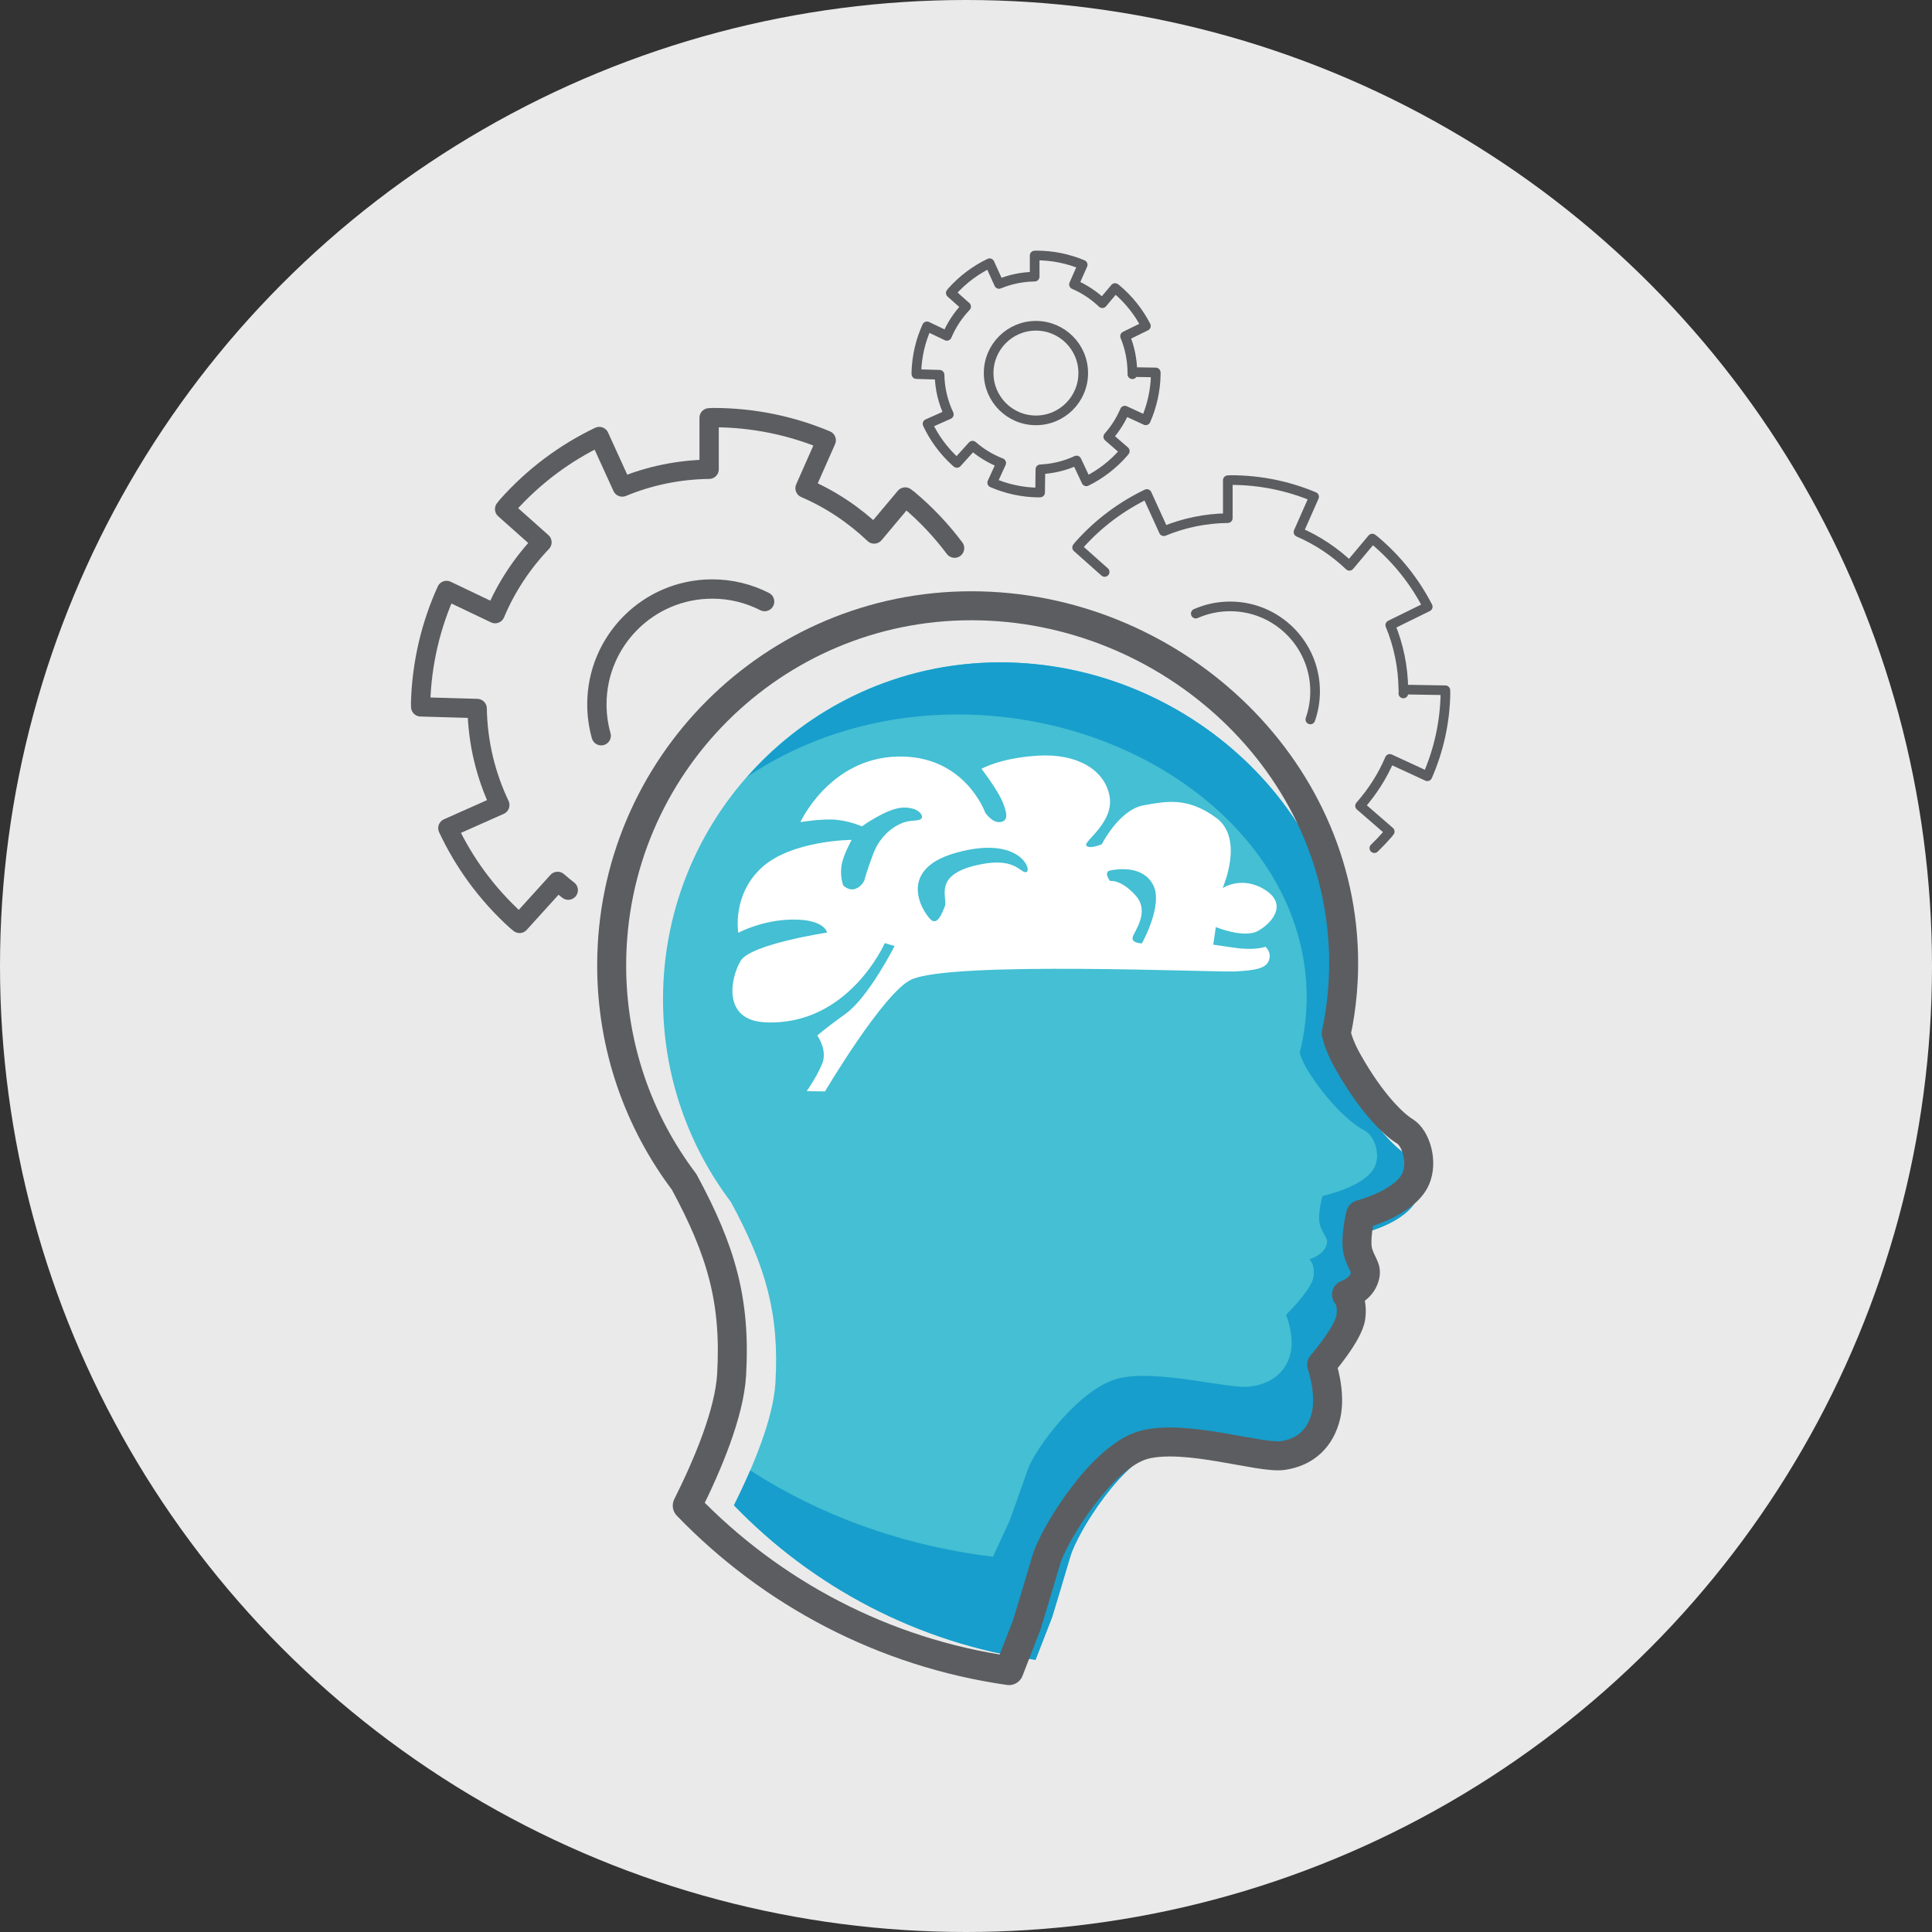 <?xml version="1.0" encoding="UTF-8"?><svg id="Icons" xmlns="http://www.w3.org/2000/svg" viewBox="0 0 200 200"><rect x="0" y="0" width="200" height="200" fill="#333333" stroke="none"/><defs><style>.cls-1,.cls-2,.cls-3,.cls-4{fill:none;stroke:#5c5d60;stroke-linejoin:round;}.cls-1,.cls-2,.cls-4{stroke-linecap:round;}.cls-2{stroke-width:3px;}.cls-5{fill:#eaeaea;}.cls-6{fill:#fff;}.cls-7{fill:#179ecc;}.cls-8{fill:#44bfd3;}.cls-4{stroke-width:2px;}</style></defs><circle class="cls-5" cx="100" cy="100" r="100"/><g><path class="cls-8" d="M145.594,119.536c-1.048-.629-3.237-2.679-5.557-6.812-.581-1.034-.92-1.926-1.107-2.688,.065-.304,.133-.608,.189-.915,.252-1.383,.418-2.793,.491-4.224,.028-.555,.043-1.113,.043-1.675,0-19.261-16.855-34.653-36.126-34.653s-34.892,15.614-34.892,34.875c0,7.879,2.617,15.146,7.026,20.985,3.629,6.7,5.02,11.565,4.613,18.685-.214,3.738-2.305,8.722-4.306,12.717,8.153,8.451,19.026,14.256,31.217,15.999l1.713-4.403s1.153-3.773,1.887-6.288c.734-2.515,5.452-10.165,9.541-11.213,4.089-1.048,11.219,1.362,13.421,1.048,2.202-.314,3.67-1.677,4.194-3.877,.524-2.201-.419-4.926-.419-4.926,0,0,2.621-3.039,2.831-4.611,.21-1.572-.419-2.201-.419-2.201,0,0,1.258-.419,1.678-1.467,.419-1.048-.105-1.258-.524-2.515-.419-1.258,.21-3.773,.21-3.773,0,0,4.314-1.097,5.347-3.458,.734-1.677,0-3.982-1.048-4.611Z"/><path class="cls-7" d="M145.611,119.535c-1.048-.629-3.237-2.679-5.557-6.812-.581-1.034-.92-1.926-1.107-2.688,.065-.304,.133-.608,.19-.915,.252-1.383,.418-2.793,.491-4.224,.028-.555,.043-1.113,.043-1.675,0-19.261-16.855-34.653-36.126-34.653-10.438,0-19.8,4.588-26.194,11.848,5.972-4.037,13.544-6.456,21.791-6.456,19.27,0,36.126,12.997,36.126,29.261,0,.474-.014,.945-.043,1.414-.073,1.208-.238,2.399-.491,3.567-.056,.259-.125,.515-.189,.772,.187,.644,.526,1.396,1.107,2.27,2.32,3.49,4.508,5.221,5.557,5.752s1.782,2.478,1.049,3.893c-1.034,1.994-5.347,2.92-5.347,2.92,0,0-.629,2.124-.21,3.186,.419,1.062,.944,1.239,.524,2.124s-1.678,1.239-1.678,1.239c0,0,.629,.531,.419,1.858-.21,1.327-2.831,3.894-2.831,3.894,0,0,.944,2.301,.419,4.159-.524,1.858-1.992,3.009-4.194,3.274-2.202,.266-9.332-1.77-13.421-.885-4.089,.885-8.807,7.345-9.541,9.468-.734,2.124-1.887,5.309-1.887,5.309l-1.713,3.717c-9.369-1.131-17.954-4.294-25.129-8.934-.54,1.249-1.113,2.472-1.684,3.611,8.153,8.451,19.026,14.256,31.217,15.999l1.713-4.403s1.153-3.773,1.887-6.288c.734-2.515,5.452-10.165,9.541-11.213,4.089-1.048,11.219,1.362,13.421,1.048,2.202-.314,3.67-1.677,4.194-3.877,.524-2.201-.419-4.926-.419-4.926,0,0,2.621-3.039,2.831-4.611,.209-1.572-.42-2.201-.42-2.201,0,0,1.258-.419,1.678-1.467s-.105-1.258-.524-2.515c-.419-1.258,.209-3.773,.209-3.773,0,0,4.314-1.097,5.347-3.458,.734-1.677,0-3.982-1.049-4.611Z"/><path class="cls-4" d="M98.817,56.745c-1.364-1.819-2.955-3.513-4.772-5.037-.11-.092-.229-.167-.34-.257l-3.211,3.827c-2.075-1.973-4.486-3.594-7.155-4.741l2.191-4.96c-3.599-1.51-7.549-2.347-11.696-2.347-.144,0-.282,.019-.426,.021v5.326c-3.182,.042-6.217,.687-8.993,1.837l-2.38-5.224c-3.52,1.685-6.772,4.079-9.529,7.177-.096,.107-.173,.224-.267,.332l3.865,3.439c-2.033,2.135-3.693,4.625-4.849,7.386l-5.028-2.398c-1.613,3.553-2.566,7.477-2.686,11.622-.004,.144,.011,.283,.009,.426l5.845,.17c.062,3.575,.902,6.952,2.345,9.992l-5.377,2.392c1.653,3.535,4.018,6.808,7.091,9.592,.106,.096,.222,.175,.33,.27l3.939-4.348c.358,.313,.725,.616,1.101,.907m3.412-15.987c-.291-1.032-.447-2.122-.447-3.247,0-6.594,5.346-11.94,11.94-11.94,1.953,0,3.796,.469,5.423,1.3"/><path class="cls-1" d="M142.273,87.8c.483-.464,.949-.954,1.396-1.47,.069-.08,.126-.167,.194-.247l-3.071-2.665c1.267-1.437,2.32-3.067,3.079-4.857l3.888,1.796c1.156-2.633,1.822-5.533,1.873-8.588,.002-.106-.011-.208-.011-.314l-4.346-.072c-.024-2.361-.502-4.613-1.354-6.672l3.876-1.904c-1.316-2.556-3.149-4.9-5.49-6.864-.081-.068-.169-.123-.25-.19l-2.366,2.82c-1.529-1.454-3.305-2.648-5.272-3.493l1.615-3.654c-2.652-1.112-5.562-1.73-8.618-1.73-.106,0-.208,.014-.314,.016v3.924c-2.345,.031-4.581,.506-6.626,1.354l-1.754-3.849c-2.594,1.242-4.99,3.005-7.021,5.288-.07,.079-.128,.165-.197,.245l2.848,2.534m30.922,12.578c.001-.036,.005-.07,.005-.106,0,.006,.001,.011,.001,.017-.001,.03-.005,.059-.006,.089Zm-21.488-8.266c1.087-.48,2.289-.747,3.553-.747,4.859,0,8.798,3.939,8.798,8.798,0,1.018-.173,1.996-.491,2.905"/><path class="cls-2" d="M145.433,117.115c-1.119-.671-3.454-2.86-5.929-7.272-.62-1.104-.982-2.056-1.181-2.87,.069-.325,.142-.648,.202-.976,.269-1.476,.446-2.982,.524-4.509,.03-.593,.045-1.188,.045-1.788,0-20.561-17.984-36.992-38.545-36.992s-37.229,16.668-37.229,37.229c0,8.411,2.792,16.169,7.496,22.402,3.872,7.152,5.356,12.346,4.922,19.947-.228,3.99-2.459,9.31-4.594,13.575,8.699,9.022,20.3,15.219,33.307,17.079l1.828-4.7s1.231-4.027,2.014-6.712c.783-2.685,5.817-10.851,10.18-11.97s11.97,1.454,14.32,1.119c2.349-.336,3.916-1.79,4.475-4.139,.559-2.349-.448-5.258-.448-5.258,0,0,2.797-3.244,3.021-4.922,.224-1.678-.448-2.349-.448-2.349,0,0,1.343-.448,1.79-1.566,.448-1.119-.112-1.343-.559-2.685-.448-1.343,.224-4.027,.224-4.027,0,0,4.603-1.171,5.705-3.692,.783-1.79,0-4.251-1.119-4.922Z"/><path class="cls-3" d="M118.604,43.51c.643-1.465,1.014-3.079,1.042-4.779,.001-.059-.006-.116-.006-.175l-2.419-.04c-.014-1.314-.279-2.567-.754-3.713l2.157-1.06c-.733-1.423-1.753-2.727-3.055-3.82-.045-.038-.094-.068-.139-.105l-1.317,1.569c-.851-.809-1.839-1.474-2.934-1.944l.899-2.034c-1.476-.619-3.095-.963-4.796-.963-.059,0-.116,.008-.174,.009v2.184c-1.305,.017-2.549,.282-3.688,.753l-.976-2.142c-1.443,.691-2.777,1.673-3.907,2.943-.039,.044-.071,.092-.11,.136l1.585,1.41c-.834,.875-1.514,1.897-1.988,3.029l-2.062-.983c-.662,1.457-1.052,3.066-1.101,4.766-.002,.059,.005,.116,.004,.175l2.397,.07c.026,1.466,.37,2.851,.962,4.098l-2.205,.981c.678,1.45,1.648,2.792,2.908,3.933,.044,.04,.091,.072,.135,.111l1.615-1.783c.87,.76,1.871,1.37,2.967,1.794l-.931,2.037c1.468,.637,3.083,1.001,4.784,1.022,.059,.001,.116-.006,.175-.007l.03-2.398c1.333-.061,2.596-.38,3.743-.914l1.015,2.156c1.435-.709,2.756-1.707,3.87-2.991,.039-.044,.07-.093,.108-.138l-1.709-1.483c.705-.8,1.291-1.707,1.713-2.703l2.164,.999Zm-1.383-4.77c0-.02,.003-.039,.003-.059,0,.003,0,.006,0,.009-0,.017-.003,.033-.003,.049Zm-9.981,4.776c-2.704,0-4.896-2.192-4.896-4.896s2.192-4.896,4.896-4.896,4.896,2.192,4.896,4.896-2.192,4.896-4.896,4.896Z"/><path class="cls-6" d="M130.992,98.007s-1.028,.419-3.212,.102l-2.185-.317,.267-1.823s2.935,1.225,4.406,.379c1.47-.846,3.02-2.749,.704-4.222-2.418-1.538-4.409-.187-4.409-.187,0,0,2.282-5.106-.65-7.268-2.987-2.203-5.199-1.72-7.54-1.302-2.508,.448-4.319,4.029-4.319,4.029,0,0-1.321,.559-1.607,.123-.286-.436,2.951-2.413,2.404-5.161-.547-2.748-3.445-4.373-7.388-4.136s-5.856,1.365-5.856,1.365c0,0,1.634,2.141,2.145,3.346,.472,1.112,.703,2.029-.174,2.161-.878,.133-1.593-.983-1.593-.983,0,0-2.11-5.99-9.118-5.794s-10.014,6.791-10.014,6.791c0,0,2.34-.402,3.798-.238,1.457,.163,2.57,.675,2.57,.675,0,0,2.505-1.81,4.112-1.933,1.607-.123,2.293,.736,2.077,1.085s-1.056,.146-1.903,.456-2.351,1.219-3.107,3.228c-.756,2.009-.912,2.728-.912,2.728,0,0-.252,.654-.936,.901-.685,.248-1.26-.353-1.26-.353,0,0-.408-1.015-.132-2.293,.215-.997,1.005-2.423,1.005-2.423,0,0-6.212,.03-9.314,2.874-3.103,2.844-2.424,6.747-2.424,6.747,0,0,2.413-1.321,5.564-1.369,3.406-.051,3.631,1.346,3.631,1.346,0,0-7.897,1.194-8.941,2.911-1.044,1.717-1.978,6.169,2.543,6.38,8.606,.402,12.368-8.202,12.368-8.202l1.018,.302s-2.697,5.301-5.055,7.001c-2.358,1.7-2.949,2.269-2.949,2.269,0,0,1.099,1.505,.496,2.939-.603,1.434-1.594,2.816-1.594,2.816l1.897,.025s6.029-10.189,8.91-11.565c4.113-1.965,31.535-.737,33.58-.854,2.045-.117,3.166-.295,3.47-1.156,.303-.861-.371-1.399-.371-1.399Zm-24.776-7.721c-.685,.059-1.176-1.727-5.4-.653-4.225,1.074-2.68,3.354-2.999,4.171-.319,.818-.708,1.771-1.287,1.524s-4.245-5.191,2.455-7.054c6.701-1.863,7.917,1.953,7.231,2.013Zm11.993,7.375s-1.089-.014-.96-.618c.129-.604,1.851-2.639,.3-4.354-1.551-1.715-2.643-1.488-2.643-1.488,0,0-.714-.938,.015-1.089,.728-.152,3.397-.56,4.459,1.512,1.062,2.072-1.17,6.037-1.17,6.037Z"/></g></svg>
